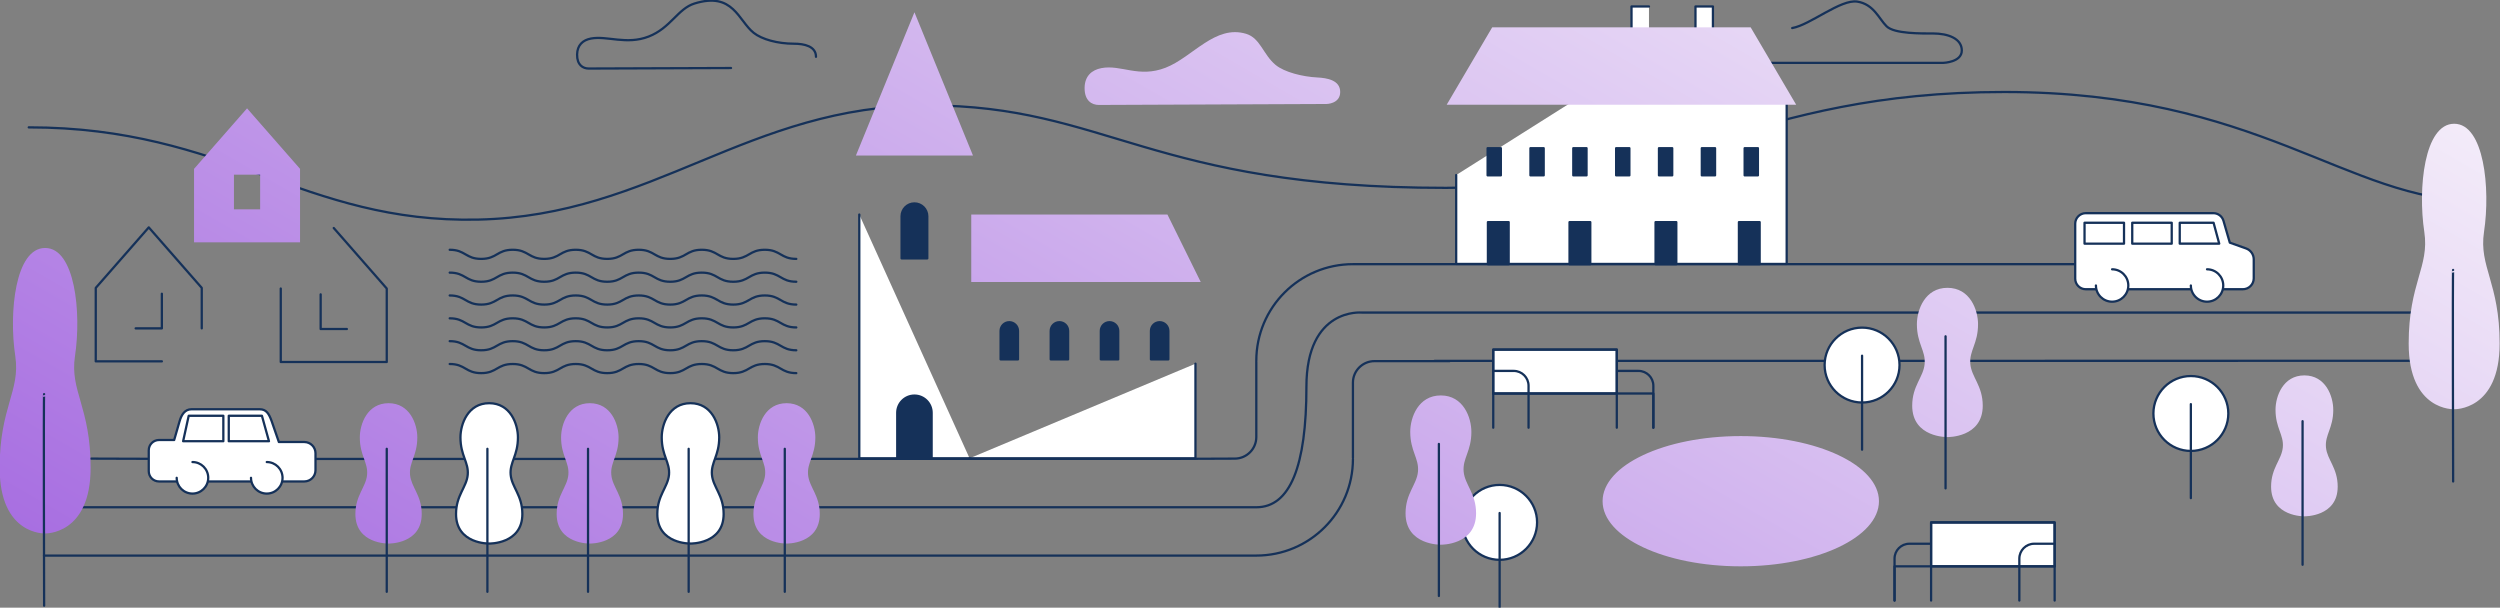 <svg width="1440" height="350" viewBox="0 0 1440 350" fill="none" xmlns="http://www.w3.org/2000/svg">
<rect x="0" y="0" width="1440" height="350" fill="#808080" stroke="none"/>
<g clip-path="url(#clip0_650_42482)">
<path d="M1422.18 180.036H1418.24" stroke="#153159" stroke-width="1.313" stroke-linecap="round" stroke-linejoin="round"/>
<path d="M1398.57 180.036H784.301C784.301 180.036 752.496 177.036 752.496 222.778C752.496 268.52 743.115 292.186 723.632 292.186H30.569" stroke="#153159" stroke-width="1.313" stroke-linecap="round" stroke-linejoin="round"/>
<path d="M20.737 292.186H16.798" stroke="#153159" stroke-width="1.313" stroke-linecap="round" stroke-linejoin="round"/>
<path d="M723.632 207.818C723.632 177.076 748.551 152.163 779.286 152.163H1292.03" stroke="#153159" stroke-width="1.313" stroke-linecap="round" stroke-linejoin="round"/>
<path d="M779.286 263.663V220.435C779.286 213.575 784.853 208.009 791.719 208.009H834.947L826.308 207.871C1058.66 207.831 1247.13 207.799 1422.18 207.825" stroke="#153159" stroke-width="1.313" stroke-linecap="round" stroke-linejoin="round"/>
<path d="M779.293 264.358C779.293 295.1 754.374 320.013 723.638 320.013H25.351" stroke="#153159" stroke-width="1.313" stroke-linecap="round" stroke-linejoin="round"/>
<path d="M723.632 208.5V251.734C723.632 258.594 718.072 264.161 711.205 264.161L676.61 264.299C261.256 264.378 57.8 264.411 52.41 264.161" stroke="#153159" stroke-width="1.313" stroke-linecap="round" stroke-linejoin="round"/>
<path d="M16.567 73.362C130.607 73.362 174.393 128.695 275.376 126.489C376.359 124.29 430.746 60.719 534.106 60.719C637.465 60.719 662.785 108.207 832.794 108.207C963.725 108.207 1007.44 52.992 1154.47 52.992C1301.49 52.992 1352.01 115.763 1427.06 115.763" stroke="#153159" stroke-width="1.313" stroke-linecap="round" stroke-linejoin="round"/>
<path d="M470.009 32.714C470.009 26.642 463.294 25.178 457.3 25.178C447.847 25.178 438.841 22.644 434.153 18.935C425.212 11.865 422.442 -4.914 400.024 2.025C390.387 5.005 386.311 16.125 373.595 21.062C360.873 25.998 349.648 20.445 340.339 22.211C335.75 23.077 332.494 25.959 332.409 31.401C332.317 37.473 335.803 39.476 339.111 39.476L421.07 39.18" stroke="#153159" stroke-width="1.313" stroke-linecap="round" stroke-linejoin="round"/>
<path d="M987.869 25.539C987.869 35.839 995.786 36.207 995.786 36.207H1119.31C1119.31 36.207 1130 35.911 1130 29.078C1130 22.244 1122.19 19.277 1113.37 19.277C1107.13 19.277 1091.1 19.572 1086.65 15.121C1082.19 10.664 1079.29 2.458 1069.84 0.935C1060.24 -0.614 1042.7 14.38 1032.31 16.159" stroke="#153159" stroke-width="1.313" stroke-linecap="round" stroke-linejoin="round"/>
<path d="M494.948 123.574V263.977H558.474" fill="white"/>
<path d="M494.948 123.574V263.977H558.474" stroke="#153159" stroke-width="1.313" stroke-linecap="round" stroke-linejoin="round"/>
<path d="M519.316 124.579C519.316 120.496 522.631 117.181 526.715 117.181C530.798 117.181 534.113 120.496 534.113 124.579V148.815H519.316V124.579Z" fill="#153159" stroke="#153159" stroke-width="1.313" stroke-linecap="round" stroke-linejoin="round"/>
<path d="M516.814 237.766C516.814 232.297 521.246 227.866 526.714 227.866C532.182 227.866 536.613 232.297 536.613 237.766V263.847H516.814V237.766Z" fill="#153159" stroke="#153159" stroke-width="1.313" stroke-linecap="round" stroke-linejoin="round"/>
<path d="M558.474 263.977H688.584V209.491" fill="white"/>
<path d="M558.474 263.977H688.584V209.491" stroke="#153159" stroke-width="1.313" stroke-linecap="round" stroke-linejoin="round"/>
<path d="M576.35 190.599C576.35 187.835 578.588 185.597 581.352 185.597C584.116 185.597 586.354 187.835 586.354 190.599V206.991H576.35V190.599Z" fill="#153159" stroke="#153159" stroke-width="1.313" stroke-linecap="round" stroke-linejoin="round"/>
<path d="M605.22 190.599C605.22 187.835 607.458 185.597 610.222 185.597C612.986 185.597 615.224 187.835 615.224 190.599V206.991H605.22V190.599Z" fill="#153159" stroke="#153159" stroke-width="1.313" stroke-linecap="round" stroke-linejoin="round"/>
<path d="M634.085 190.599C634.085 187.835 636.323 185.597 639.087 185.597C641.851 185.597 644.089 187.835 644.089 190.599V206.991H634.085V190.599Z" fill="#153159" stroke="#153159" stroke-width="1.313" stroke-linecap="round" stroke-linejoin="round"/>
<path d="M662.955 190.599C662.955 187.835 665.194 185.597 667.957 185.597C670.721 185.597 672.959 187.835 672.959 190.599V206.991H662.955V190.599Z" fill="#153159" stroke="#153159" stroke-width="1.313" stroke-linecap="round" stroke-linejoin="round"/>
<path d="M294.144 273.47C293.508 266.308 298.333 262.488 298.333 251.945C298.333 244.225 294.013 232.238 281.777 232.238C269.54 232.238 265.221 244.225 265.221 251.945C265.221 262.488 270.046 266.308 269.409 273.47C268.772 280.632 262.674 285.247 262.674 296.085C262.674 313.482 281.777 313.094 281.777 313.094C281.777 313.094 300.88 313.475 300.88 296.085C300.88 285.247 294.781 280.632 294.144 273.47Z" fill="white" stroke="#153159" stroke-width="1.313" stroke-linecap="round" stroke-linejoin="round"/>
<path d="M410.081 273.47C409.444 266.308 414.269 262.488 414.269 251.945C414.269 244.225 409.95 232.238 397.713 232.238C385.477 232.238 381.157 244.225 381.157 251.945C381.157 262.488 385.982 266.308 385.346 273.47C384.709 280.632 378.61 285.247 378.61 296.085C378.61 313.482 397.713 313.094 397.713 313.094C397.713 313.094 416.816 313.475 416.816 296.085C416.816 285.247 410.718 280.632 410.081 273.47Z" fill="white" stroke="#153159" stroke-width="1.313" stroke-linecap="round" stroke-linejoin="round"/>
<path d="M931.276 201.371H860.109V226.658H931.276V201.371Z" fill="white" stroke="#153159" stroke-width="1.313" stroke-linecap="round" stroke-linejoin="round"/>
<path d="M860.109 246.352V201.371H931.276V246.352" stroke="#153159" stroke-width="1.313" stroke-linecap="round" stroke-linejoin="round"/>
<path d="M860.109 226.658H952.329V246.352" stroke="#153159" stroke-width="1.313" stroke-linecap="round" stroke-linejoin="round"/>
<path d="M931.992 213.641H943.769C948.496 213.641 952.329 217.474 952.329 222.201V246.352" stroke="#153159" stroke-width="1.313" stroke-linecap="round" stroke-linejoin="round"/>
<path d="M860.109 213.641H871.886C876.613 213.641 880.446 217.474 880.446 222.201V246.352" stroke="#153159" stroke-width="1.313" stroke-linecap="round" stroke-linejoin="round"/>
<path d="M1112.31 326.21H1183.47V300.923H1112.31V326.21Z" fill="white" stroke="#153159" stroke-width="1.313" stroke-linecap="round" stroke-linejoin="round"/>
<path d="M1183.47 345.903V300.923H1112.31V345.903" stroke="#153159" stroke-width="1.313" stroke-linecap="round" stroke-linejoin="round"/>
<path d="M1183.47 326.21H1091.25V345.904" stroke="#153159" stroke-width="1.313" stroke-linecap="round" stroke-linejoin="round"/>
<path d="M1111.6 313.192H1099.82C1095.1 313.192 1091.26 317.026 1091.26 321.753V345.904" stroke="#153159" stroke-width="1.313" stroke-linecap="round" stroke-linejoin="round"/>
<path d="M1183.47 313.192H1171.7C1166.97 313.192 1163.14 317.026 1163.14 321.753V345.904" stroke="#153159" stroke-width="1.313" stroke-linecap="round" stroke-linejoin="round"/>
<path d="M259.03 143.872C268.103 143.872 268.103 149.124 277.175 149.124C286.247 149.124 286.247 143.872 295.326 143.872C304.405 143.872 304.398 149.124 313.47 149.124C322.543 149.124 322.543 143.872 331.615 143.872C340.687 143.872 340.687 149.124 349.759 149.124C358.832 149.124 358.832 143.872 367.91 143.872C376.989 143.872 376.983 149.124 386.061 149.124C395.14 149.124 395.134 143.872 404.213 143.872C413.291 143.872 413.285 149.124 422.364 149.124C431.442 149.124 431.442 143.872 440.515 143.872C449.587 143.872 449.594 149.124 458.666 149.124" stroke="#153159" stroke-width="1.313" stroke-linecap="round" stroke-linejoin="round"/>
<path d="M259.03 157.034C268.103 157.034 268.103 162.286 277.175 162.286C286.247 162.286 286.247 157.034 295.326 157.034C304.405 157.034 304.398 162.286 313.47 162.286C322.543 162.286 322.543 157.034 331.615 157.034C340.687 157.034 340.687 162.286 349.759 162.286C358.832 162.286 358.832 157.034 367.91 157.034C376.989 157.034 376.983 162.286 386.061 162.286C395.14 162.286 395.134 157.034 404.213 157.034C413.291 157.034 413.285 162.286 422.364 162.286C431.442 162.286 431.442 157.034 440.515 157.034C449.587 157.034 449.594 162.286 458.666 162.286" stroke="#153159" stroke-width="1.313" stroke-linecap="round" stroke-linejoin="round"/>
<path d="M259.03 170.189C268.103 170.189 268.103 175.441 277.175 175.441C286.247 175.441 286.247 170.189 295.326 170.189C304.405 170.189 304.398 175.441 313.47 175.441C322.543 175.441 322.543 170.189 331.615 170.189C340.687 170.189 340.687 175.441 349.759 175.441C358.832 175.441 358.832 170.189 367.91 170.189C376.989 170.189 376.983 175.441 386.061 175.441C395.14 175.441 395.134 170.189 404.213 170.189C413.291 170.189 413.285 175.441 422.364 175.441C431.442 175.441 431.442 170.189 440.515 170.189C449.587 170.189 449.594 175.441 458.666 175.441" stroke="#153159" stroke-width="1.313" stroke-linecap="round" stroke-linejoin="round"/>
<path d="M259.03 183.352C268.103 183.352 268.103 188.603 277.175 188.603C286.247 188.603 286.247 183.352 295.326 183.352C304.405 183.352 304.398 188.603 313.47 188.603C322.543 188.603 322.543 183.352 331.615 183.352C340.687 183.352 340.687 188.603 349.759 188.603C358.832 188.603 358.832 183.352 367.91 183.352C376.989 183.352 376.983 188.603 386.061 188.603C395.14 188.603 395.134 183.352 404.213 183.352C413.291 183.352 413.285 188.603 422.364 188.603C431.442 188.603 431.442 183.352 440.515 183.352C449.587 183.352 449.594 188.603 458.666 188.603" stroke="#153159" stroke-width="1.313" stroke-linecap="round" stroke-linejoin="round"/>
<path d="M259.03 196.507C268.103 196.507 268.103 201.759 277.175 201.759C286.247 201.759 286.247 196.507 295.326 196.507C304.405 196.507 304.398 201.759 313.47 201.759C322.543 201.759 322.543 196.507 331.615 196.507C340.687 196.507 340.687 201.759 349.759 201.759C358.832 201.759 358.832 196.507 367.91 196.507C376.989 196.507 376.983 201.759 386.061 201.759C395.14 201.759 395.134 196.507 404.213 196.507C413.291 196.507 413.285 201.759 422.364 201.759C431.442 201.759 431.442 196.507 440.515 196.507C449.587 196.507 449.594 201.759 458.666 201.759" stroke="#153159" stroke-width="1.313" stroke-linecap="round" stroke-linejoin="round"/>
<path d="M259.03 209.669C268.103 209.669 268.103 214.921 277.175 214.921C286.247 214.921 286.247 209.669 295.326 209.669C304.405 209.669 304.398 214.921 313.47 214.921C322.543 214.921 322.543 209.669 331.615 209.669C340.687 209.669 340.687 214.921 349.759 214.921C358.832 214.921 358.832 209.669 367.91 209.669C376.989 209.669 376.983 214.921 386.061 214.921C395.14 214.921 395.134 209.669 404.213 209.669C413.291 209.669 413.285 214.921 422.364 214.921C431.442 214.921 431.442 209.669 440.515 209.669C449.587 209.669 449.594 214.921 458.666 214.921" stroke="#153159" stroke-width="1.313" stroke-linecap="round" stroke-linejoin="round"/>
<path d="M93.229 208.133H55.154V165.824L85.686 130.973L116.211 165.824V189.141" stroke="#153159" stroke-width="1.313" stroke-linecap="round" stroke-linejoin="round"/>
<path d="M93.229 169.186V189.142H78.137" stroke="#153159" stroke-width="1.313" stroke-linecap="round" stroke-linejoin="round"/>
<path d="M192.242 131.341L222.767 166.192V208.501H161.717V166.192" stroke="#153159" stroke-width="1.313" stroke-linecap="round" stroke-linejoin="round"/>
<path d="M199.791 189.516H184.699V169.553" stroke="#153159" stroke-width="1.313" stroke-linecap="round" stroke-linejoin="round"/>
<path d="M175.279 277.317H91.581C88.325 277.317 85.686 274.678 85.686 271.422V259.337C85.686 256.081 88.325 253.442 91.581 253.442H100.325L103.43 242.663C104.506 238.895 106.462 235.737 110.276 235.737H149.605C153.36 235.737 154.889 238.232 156.452 242.512L160.627 254.604H175.279C178.837 254.604 181.725 257.492 181.725 261.05V270.871C181.725 274.429 178.837 277.317 175.279 277.317Z" fill="white" stroke="#153159" stroke-width="1.313" stroke-linecap="round" stroke-linejoin="round"/>
<path d="M110.861 266.138C115.876 266.138 119.946 270.208 119.946 275.223C119.946 280.238 115.876 284.308 110.861 284.308C105.845 284.308 101.775 280.238 101.775 275.223" fill="white"/>
<path d="M110.861 266.138C115.876 266.138 119.946 270.208 119.946 275.223C119.946 280.238 115.876 284.308 110.861 284.308C105.845 284.308 101.775 280.238 101.775 275.223" stroke="#153159" stroke-width="1.313" stroke-linecap="round" stroke-linejoin="round"/>
<path d="M153.663 266.138C158.678 266.138 162.748 270.208 162.748 275.223C162.748 280.238 158.678 284.308 153.663 284.308C148.647 284.308 144.577 280.238 144.577 275.223" fill="white"/>
<path d="M153.663 266.138C158.678 266.138 162.748 270.208 162.748 275.223C162.748 280.238 158.678 284.308 153.663 284.308C148.647 284.308 144.577 280.238 144.577 275.223" stroke="#153159" stroke-width="1.313" stroke-linecap="round" stroke-linejoin="round"/>
<path d="M128.644 254.137H105.484L108.694 239.485H128.644V254.137Z" fill="white" stroke="#153159" stroke-width="1.313" stroke-linecap="round" stroke-linejoin="round"/>
<path d="M154.923 254.137H131.77V239.485H150.866L154.923 254.137Z" fill="white" stroke="#153159" stroke-width="1.313" stroke-linecap="round" stroke-linejoin="round"/>
<path d="M1201.4 166.599H1291.89C1295.35 166.599 1298.16 163.789 1298.16 160.323V149.387C1298.16 146.57 1296.39 144.056 1293.74 143.104L1284.37 139.763L1280.72 127.165C1279.97 124.566 1277.59 122.78 1274.89 122.78H1201.4C1198.05 122.78 1195.32 125.505 1195.32 128.859V160.52C1195.32 163.875 1198.05 166.599 1201.4 166.599H1201.4Z" fill="white" stroke="#153159" stroke-width="1.313" stroke-linecap="round" stroke-linejoin="round"/>
<path d="M1216.58 155.117C1221.73 155.117 1225.91 159.292 1225.91 164.445C1225.91 169.599 1221.73 173.774 1216.58 173.774C1211.43 173.774 1207.25 169.599 1207.25 164.445" fill="white"/>
<path d="M1216.58 155.117C1221.73 155.117 1225.91 159.292 1225.91 164.445C1225.91 169.599 1221.73 173.774 1216.58 173.774C1211.43 173.774 1207.25 169.599 1207.25 164.445" stroke="#153159" stroke-width="1.313" stroke-linecap="round" stroke-linejoin="round"/>
<path d="M1271.26 155.117C1276.42 155.117 1280.59 159.292 1280.59 164.445C1280.59 169.599 1276.42 173.774 1271.26 173.774C1266.11 173.774 1261.93 169.599 1261.93 164.445" fill="white"/>
<path d="M1271.26 155.117C1276.42 155.117 1280.59 159.292 1280.59 164.445C1280.59 169.599 1276.42 173.774 1271.26 173.774C1266.11 173.774 1261.93 169.599 1261.93 164.445" stroke="#153159" stroke-width="1.313" stroke-linecap="round" stroke-linejoin="round"/>
<path d="M1223.43 128.313H1200.69V140.34H1223.43V128.313Z" fill="white" stroke="#153159" stroke-width="1.313" stroke-linecap="round" stroke-linejoin="round"/>
<path d="M1250.91 128.313H1228.17V140.34H1250.91V128.313Z" fill="white" stroke="#153159" stroke-width="1.313" stroke-linecap="round" stroke-linejoin="round"/>
<path d="M1278.27 140.333H1255.53V128.313H1275.02L1278.27 140.333Z" fill="white" stroke="#153159" stroke-width="1.313" stroke-linecap="round" stroke-linejoin="round"/>
<path d="M863.786 322.455C875.699 322.455 885.357 312.797 885.357 300.884C885.357 288.97 875.699 279.312 863.786 279.312C851.873 279.312 842.215 288.97 842.215 300.884C842.215 312.797 851.873 322.455 863.786 322.455Z" fill="white" stroke="#153159" stroke-width="1.313" stroke-linecap="round" stroke-linejoin="round"/>
<path d="M863.786 295.494V349.626" stroke="#153159" stroke-width="1.313" stroke-linecap="round" stroke-linejoin="round"/>
<path d="M1072.55 231.85C1084.47 231.85 1094.12 222.193 1094.12 210.279C1094.12 198.366 1084.47 188.708 1072.55 188.708C1060.64 188.708 1050.98 198.366 1050.98 210.279C1050.98 222.193 1060.64 231.85 1072.55 231.85Z" fill="white" stroke="#153159" stroke-width="1.313" stroke-linecap="round" stroke-linejoin="round"/>
<path d="M1072.55 204.884V259.022" stroke="#153159" stroke-width="1.313" stroke-linecap="round" stroke-linejoin="round"/>
<path d="M1261.93 259.743C1273.85 259.743 1283.51 250.085 1283.51 238.172C1283.51 226.258 1273.85 216.601 1261.93 216.601C1250.02 216.601 1240.36 226.258 1240.36 238.172C1240.36 250.085 1250.02 259.743 1261.93 259.743Z" fill="white" stroke="#153159" stroke-width="1.313" stroke-linecap="round" stroke-linejoin="round"/>
<path d="M1261.93 232.783V286.915" stroke="#153159" stroke-width="1.313" stroke-linecap="round" stroke-linejoin="round"/>
<path d="M986.642 3.731H976.592V16.933H986.642V3.731Z" fill="white" stroke="#153159" stroke-width="1.313" stroke-linecap="round" stroke-linejoin="round"/>
<path d="M949.801 16.933H939.751V3.731H949.801" fill="white"/>
<path d="M949.801 16.933H939.751V3.731H949.801" stroke="#153159" stroke-width="1.313" stroke-linecap="round" stroke-linejoin="round"/>
<path d="M904.815 59.103H1029.13V152.032H838.762V100.815" fill="white"/>
<path d="M904.815 59.103H1029.13V152.032H838.762V100.815" stroke="#153159" stroke-width="1.313" stroke-linecap="round" stroke-linejoin="round"/>
<path d="M864.488 85.356H856.866V100.992H864.488V85.356Z" fill="#153159" stroke="#153159" stroke-width="1.313" stroke-linecap="round" stroke-linejoin="round"/>
<path d="M889.165 85.356H881.543V100.992H889.165V85.356Z" fill="#153159" stroke="#153159" stroke-width="1.313" stroke-linecap="round" stroke-linejoin="round"/>
<path d="M913.841 85.356H906.22V100.992H913.841V85.356Z" fill="#153159" stroke="#153159" stroke-width="1.313" stroke-linecap="round" stroke-linejoin="round"/>
<path d="M938.517 85.356H930.896V100.992H938.517V85.356Z" fill="#153159" stroke="#153159" stroke-width="1.313" stroke-linecap="round" stroke-linejoin="round"/>
<path d="M963.193 85.356H955.571V100.992H963.193V85.356Z" fill="#153159" stroke="#153159" stroke-width="1.313" stroke-linecap="round" stroke-linejoin="round"/>
<path d="M987.87 85.356H980.248V100.992H987.87V85.356Z" fill="#153159" stroke="#153159" stroke-width="1.313" stroke-linecap="round" stroke-linejoin="round"/>
<path d="M1012.55 85.356H1004.92V100.992H1012.55V85.356Z" fill="#153159" stroke="#153159" stroke-width="1.313" stroke-linecap="round" stroke-linejoin="round"/>
<path d="M868.991 127.953H857.044V152.176H868.991V127.953Z" fill="#153159" stroke="#153159" stroke-width="1.313" stroke-linecap="round" stroke-linejoin="round"/>
<path d="M1013.56 127.953H1001.62V152.176H1013.56V127.953Z" fill="#153159" stroke="#153159" stroke-width="1.313" stroke-linecap="round" stroke-linejoin="round"/>
<path d="M965.55 127.953H953.603V152.176H965.55V127.953Z" fill="#153159" stroke="#153159" stroke-width="1.313" stroke-linecap="round" stroke-linejoin="round"/>
<path d="M916 127.953H904.053V152.176H916V127.953Z" fill="#153159" stroke="#153159" stroke-width="1.313" stroke-linecap="round" stroke-linejoin="round"/>
<path d="M758.831 44.629C750.199 44.189 739.781 41.557 734.765 37.415C727.564 31.48 725.995 21.962 717.757 19.474C699.894 14.078 686.975 32.911 671.437 38.984C655.898 45.056 645.776 37.06 634.413 39.233C628.806 40.303 624.828 43.842 624.73 50.524C624.618 57.988 628.879 60.45 632.916 60.45L764.083 59.898C764.083 59.898 771.954 59.826 771.954 52.992C771.954 46.159 764.365 44.905 758.838 44.629H758.831ZM526.714 7.073L493.005 89.584H560.43L526.721 7.073H526.714ZM559.439 123.575V162.437H691.623L672.441 123.575H559.439ZM1139.35 186.739C1139.35 178.534 1134.75 165.785 1121.74 165.785C1108.73 165.785 1104.13 178.534 1104.13 186.739C1104.13 197.952 1109.27 202.015 1108.59 209.63C1107.92 217.245 1101.43 222.155 1101.43 233.676C1101.43 252.168 1121.74 251.761 1121.74 251.761C1121.74 251.761 1142.06 252.168 1142.06 233.676C1142.06 222.155 1135.57 217.245 1134.9 209.63C1134.22 202.015 1139.35 197.952 1139.35 186.739H1139.35ZM240.367 251.945C240.367 244.225 236.048 232.238 223.811 232.238C211.575 232.238 207.255 244.225 207.255 251.945C207.255 262.488 212.08 266.309 211.444 273.47C210.807 280.632 204.708 285.247 204.708 296.085C204.708 313.482 223.811 313.094 223.811 313.094C223.811 313.094 242.914 313.475 242.914 296.085C242.914 285.247 236.816 280.632 236.179 273.47C235.542 266.309 240.367 262.488 240.367 251.945ZM356.298 251.945C356.298 244.225 351.978 232.238 339.742 232.238C327.505 232.238 323.186 244.225 323.186 251.945C323.186 262.488 328.011 266.309 327.374 273.47C326.737 280.632 320.639 285.247 320.639 296.085C320.639 313.482 339.742 313.094 339.742 313.094C339.742 313.094 358.845 313.475 358.845 296.085C358.845 285.247 352.746 280.632 352.109 273.47C351.473 266.309 356.298 262.488 356.298 251.945ZM469.635 251.945C469.635 244.225 465.316 232.238 453.079 232.238C440.843 232.238 436.523 244.225 436.523 251.945C436.523 262.488 441.348 266.309 440.712 273.47C440.075 280.632 433.976 285.247 433.976 296.085C433.976 313.482 453.079 313.094 453.079 313.094C453.079 313.094 472.182 313.475 472.182 296.085C472.182 285.247 466.084 280.632 465.447 273.47C464.81 266.309 469.635 262.488 469.635 251.945ZM1002.69 251.184C958.729 251.184 923.09 267.976 923.09 288.694C923.09 309.412 958.723 326.204 1002.69 326.204C1046.65 326.204 1082.28 309.412 1082.28 288.694C1082.28 267.976 1046.65 251.184 1002.69 251.184ZM111.767 97.257V139.573H172.824V97.257L142.299 62.406L111.774 97.257H111.767ZM149.842 120.581H134.75V100.619H149.842V120.581ZM1430.79 133.573C1434.59 108.404 1430.79 71.281 1413.6 71.281C1396.4 71.281 1392.6 108.404 1396.4 133.573C1399.44 153.719 1387.4 162.91 1387.4 197.912C1387.4 236.925 1413.6 235.718 1413.6 235.718C1413.6 235.718 1439.79 236.624 1439.79 197.912C1439.79 162.903 1427.75 153.719 1430.79 133.573ZM43.187 205.12C46.988 179.951 43.187 142.829 25.994 142.829C8.802 142.829 5.001 179.951 8.802 205.12C11.841 225.267 -0.205 234.457 -0.205 269.46C-0.205 308.473 25.994 307.265 25.994 307.265C25.994 307.265 52.193 308.171 52.193 269.46C52.193 234.451 40.147 225.267 43.187 205.12ZM1343.95 236.013C1343.95 228.267 1339.61 216.227 1327.32 216.227C1315.04 216.227 1310.7 228.26 1310.7 236.013C1310.7 246.602 1315.55 250.435 1314.91 257.624C1314.27 264.812 1308.15 269.446 1308.15 280.324C1308.15 297.786 1327.33 297.398 1327.33 297.398C1327.33 297.398 1346.51 297.786 1346.51 280.324C1346.51 269.446 1340.39 264.812 1339.75 257.624C1339.11 250.435 1343.96 246.602 1343.96 236.013H1343.95ZM847.512 248.722C847.512 240.516 842.917 227.768 829.906 227.768C816.895 227.768 812.3 240.516 812.3 248.722C812.3 259.934 817.433 263.998 816.757 271.613C816.081 279.228 809.595 284.138 809.595 295.659C809.595 314.151 829.906 313.751 829.906 313.751C829.906 313.751 850.223 314.158 850.223 295.659C850.223 284.138 843.737 279.228 843.061 271.613C842.385 263.998 847.519 259.934 847.519 248.722H847.512ZM1008.38 15.745H859.506L833.306 60.312H1034.59L1008.39 15.745H1008.38Z" fill="url(#paint0_linear_650_42482)"/>
<path d="M280.739 258.517V340.876" stroke="#153159" stroke-width="1.313" stroke-linecap="round" stroke-linejoin="round"/>
<path d="M396.67 258.517V340.876" stroke="#153159" stroke-width="1.313" stroke-linecap="round" stroke-linejoin="round"/>
<path d="M25.416 227.026C25.068 226.527 25.416 348.878 25.416 348.878V227.026Z" fill="white"/>
<path d="M25.416 227.026C25.068 226.527 25.416 348.878 25.416 348.878" stroke="#153159" stroke-width="1.313" stroke-linecap="round" stroke-linejoin="round"/>
<path d="M222.768 258.517V340.876" stroke="#153159" stroke-width="1.313" stroke-linecap="round" stroke-linejoin="round"/>
<path d="M338.704 258.517V340.876" stroke="#153159" stroke-width="1.313" stroke-linecap="round" stroke-linejoin="round"/>
<path d="M452.035 258.517V340.876" stroke="#153159" stroke-width="1.313" stroke-linecap="round" stroke-linejoin="round"/>
<path d="M828.797 255.713V343.278" stroke="#153159" stroke-width="1.313" stroke-linecap="round" stroke-linejoin="round"/>
<path d="M1120.64 193.724V281.295" stroke="#153159" stroke-width="1.313" stroke-linecap="round" stroke-linejoin="round"/>
<path d="M1413.01 155.485C1412.66 154.986 1413.01 277.337 1413.01 277.337V155.485Z" fill="white"/>
<path d="M1413.01 155.485C1412.66 154.986 1413.01 277.337 1413.01 277.337" stroke="#153159" stroke-width="1.313" stroke-linecap="round" stroke-linejoin="round"/>
<path d="M1326.28 242.61V325.285" stroke="#153159" stroke-width="1.313" stroke-linecap="round" stroke-linejoin="round"/>
</g>
<defs>
<linearGradient id="paint0_linear_650_42482" x1="496.136" y1="582.098" x2="947.438" y2="-199.58" gradientUnits="userSpaceOnUse">
<stop stop-color="#A86FE1"/>
<stop offset="0.58" stop-color="#D4B9EF"/>
<stop offset="1" stop-color="#F3EBF9"/>
</linearGradient>
<clipPath id="clip0_650_42482">
<rect width="1440" height="350" fill="white"/>
</clipPath>
</defs>
</svg>
